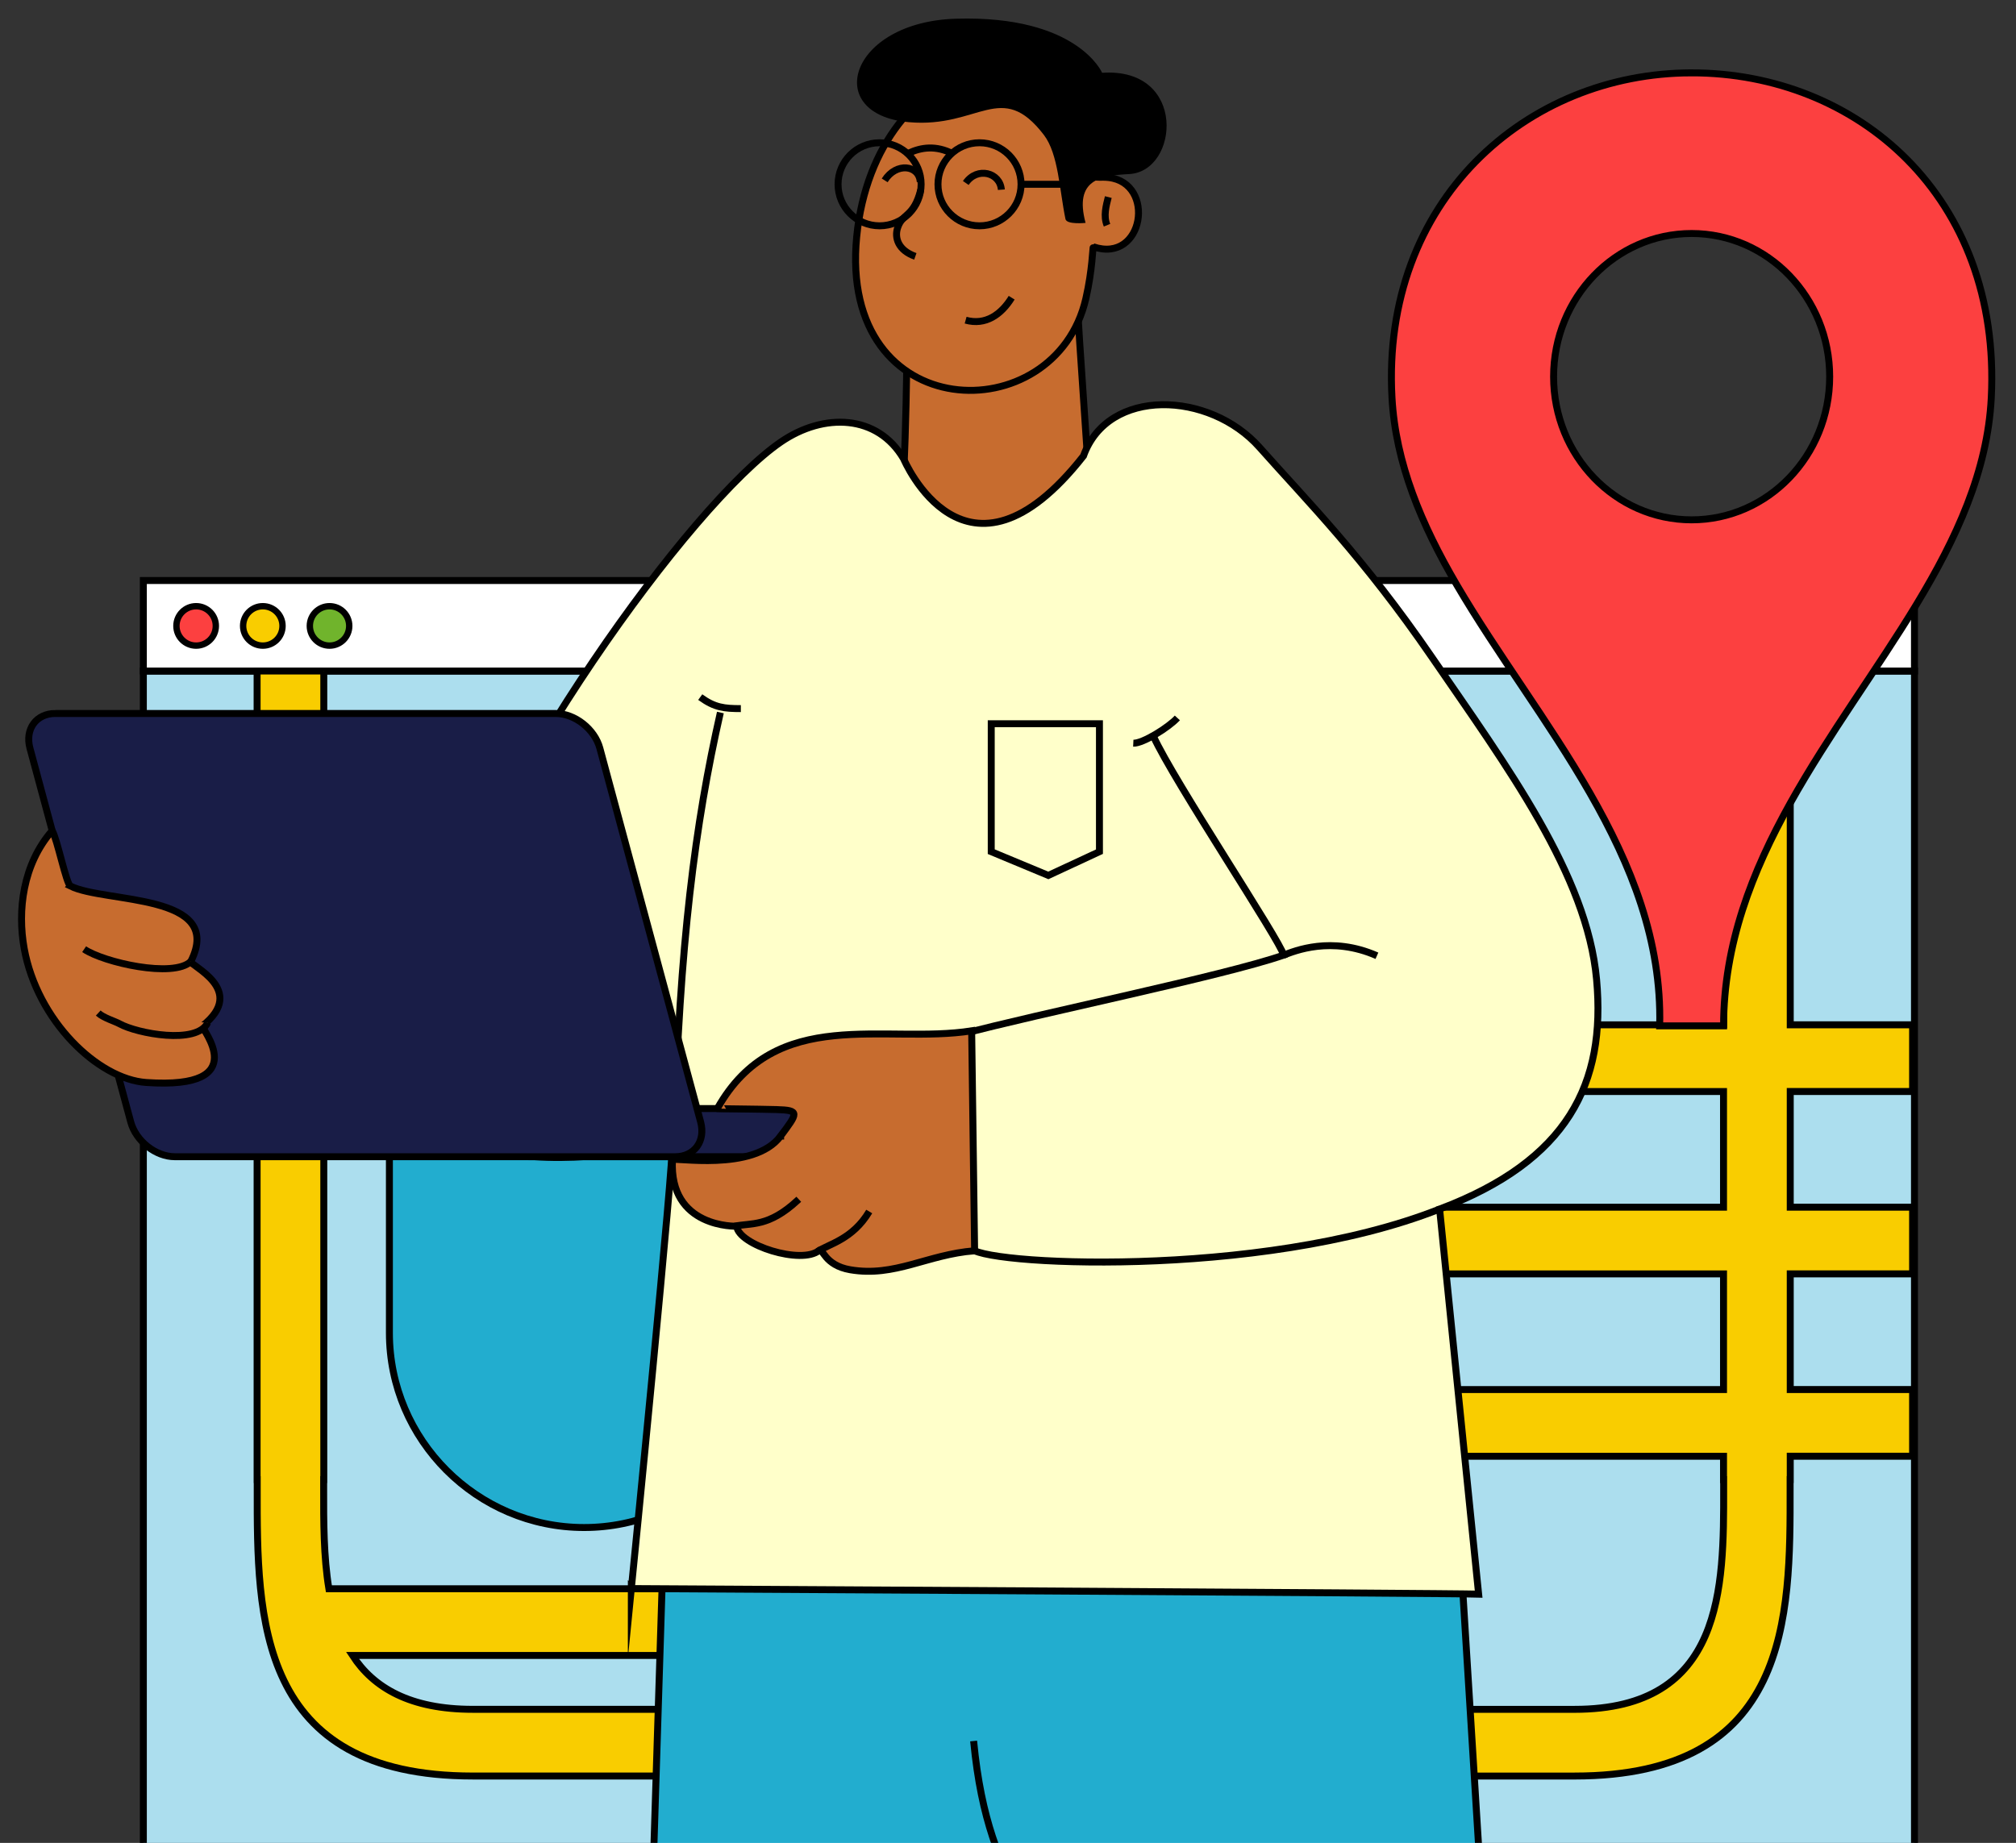 <?xml version="1.0" encoding="UTF-8"?><svg id="Layer_1" xmlns="http://www.w3.org/2000/svg" xmlns:xlink="http://www.w3.org/1999/xlink" viewBox="0 0 1061 970.11"><rect x="0" y="0" width="1061" height="970.11" fill="#333333" stroke="none"/><defs><style>.cls-1,.cls-2{fill:none;}.cls-3,.cls-4{fill:#fc4040;}.cls-3,.cls-4,.cls-5,.cls-6,.cls-7,.cls-8,.cls-9,.cls-10,.cls-11,.cls-12,.cls-2,.cls-13,.cls-14{stroke:#000;stroke-miterlimit:22.93;}.cls-3,.cls-4,.cls-5,.cls-7,.cls-8,.cls-9,.cls-15,.cls-10,.cls-16,.cls-12,.cls-14{fill-rule:evenodd;}.cls-3,.cls-7,.cls-8{stroke-width:3.36px;}.cls-4,.cls-5,.cls-6,.cls-9,.cls-10,.cls-11,.cls-12,.cls-2,.cls-13,.cls-14{stroke-width:3.66px;}.cls-5{fill:#c76c2f;}.cls-6{fill:#fff;}.cls-7{fill:#70b42c;}.cls-8,.cls-9{fill:#f9cd00;}.cls-10,.cls-16{fill:#22adcf;}.cls-11,.cls-12{fill:#191d47;}.cls-13{fill:#acdeee;}.cls-17{clip-path:url(#clippath);}.cls-14{fill:#ffffca;}</style><clipPath id="clippath"><rect class="cls-1" width="1061" height="970.11"/></clipPath></defs><g class="cls-17"><rect class="cls-13" x="75.44" y="353.24" width="932.13" height="631.74"/><rect class="cls-6" x="75.44" y="305.59" width="932.13" height="47.65"/><path class="cls-9" d="M942.19,353.24v186.23h64.39v35.11h-64.39v60.89h64.39v35.11h-64.39v60.89h64.39v35.11h-64.39v12.3h-.07v4.91c.09,67.61.19,151.14-113.49,151.14h-85.4v-35.11h85.4c78.66,0,78.58-64.12,78.51-116.02v-4.91h-.07v-12.3h-326.13v-35.11h326.13v-60.89h-326.13v-35.11h326.13v-60.89h-326.13v-35.11h326.13v-186.23h35.12ZM170.41,353.24v425.64h-.07v4.91c-.03,17.1-.05,35.53,2.75,52.55h396.85v35.11H185.53c11.08,17.01,30.24,28.36,63.33,28.36h112.49v35.11h-112.49c-113.68,0-113.58-83.53-113.49-151.14v-4.91h-.06v-425.64h35.11-.01Z"/><path class="cls-10" d="M307.41,388.15h0c56.36,0,102.47,46.11,102.47,102.47v211.02c0,56.36-46.11,102.47-102.47,102.47h0c-56.36,0-102.47-46.11-102.47-102.47v-211.02c0-56.36,46.11-102.47,102.47-102.47Z"/><path class="cls-3" d="M103.22,319.12c5.73,0,10.37,4.64,10.37,10.37s-4.64,10.37-10.37,10.37-10.37-4.64-10.37-10.37,4.64-10.37,10.37-10.37Z"/><path class="cls-8" d="M138.32,319.12c5.73,0,10.37,4.64,10.37,10.37s-4.64,10.37-10.37,10.37-10.37-4.64-10.37-10.37,4.64-10.37,10.37-10.37Z"/><path class="cls-7" d="M173.43,319.12c5.73,0,10.37,4.64,10.37,10.37s-4.64,10.37-10.37,10.37-10.37-4.64-10.37-10.37,4.64-10.37,10.37-10.37Z"/><path class="cls-16" d="M349.7,795.92h417.56l24.23,390.33c1.73,27.87,4.08,32.16,14.19,57.92l99.49,213.12-124.07,68.77c-40.71-60.94-96.5-159.11-130.77-214.41-32.16-51.92-33.96-47.91-53.34-103.11l-36.51-148.24-84.92,491.14h-149.67l23.8-755.5v-.02Z"/><path class="cls-2" d="M349.7,795.92h417.56l24.23,390.33c1.73,27.87,4.08,32.16,14.19,57.92l99.49,213.12-124.07,68.77c-40.71-60.94-96.5-159.11-130.77-214.41-32.16-51.92-33.96-47.91-53.34-103.11l-36.51-148.24-84.92,491.14h-149.67l23.8-755.5v-.02Z"/><path class="cls-4" d="M890.29,38.35c87.09,0,163.06,65.04,157.7,171.03-1.96,38.64-18.33,74.06-39.47,108.96-41.68,68.81-101.29,135.67-101.42,221.69h-33.62c2.17-89.51-64.35-159.66-106.78-232.11-18.62-31.79-32.19-64.05-34.11-98.53-5.75-103.47,70.6-171.03,157.7-171.03h0ZM890.29,122.92c-40.12,0-72.65,33.74-72.65,75.36s32.53,75.37,72.65,75.37,72.65-33.74,72.65-75.37-32.53-75.36-72.65-75.36Z"/><path class="cls-5" d="M566.36,147.47c-25.95-3.89-62.87-.83-88.82-4.73,0,44.65-.56,95.23-3.8,140.08,27.87,0,73.31,1.48,101.18,1.48-1.92-40.76-6.65-96.07-8.56-136.83h0Z"/><path class="cls-5" d="M571.49,157.11c3.47-15.19,3.61-27.29,3.9-27.19,26.66,8.99,33.11-33.56,8.08-36.46-3.59-.42-7,.21-7.19-.54-11.29-91.73-115.86-66.36-125.41,31.68-9.77,100.33,104.57,102.78,120.62,32.51h0Z"/><path class="cls-14" d="M332.27,836.24s432.05,2.41,445.92,2.93l-20.54-202.69c67.56-25.51,87.61-66.1,82.61-120.9-5.02-55.06-46.81-111.57-86.68-169.65-36.06-52.53-65.03-81.51-90.68-110.41-26.36-29.7-79.79-31.72-92.67,4.49-62.11,79.01-94.66,1.52-94.66,1.52-13.68-23.35-41.88-24.47-64.66-8.85-47.19,32.35-153.68,179.35-187.42,287.79-39.06,125.52,129.95,81.09,130.23,81.73,1.54,3.53-21.45,234.07-21.45,234.07v-.03Z"/><path class="cls-2" d="M484.59,99.92c-3.81,14.75-9.57,11.94-12.2,20.05-1.67,5.14.23,11.79,9.34,14.99"/><path class="cls-2" d="M757.65,636.47c-94.57,37.45-245.29,29.37-246.83,20.19"/><path class="cls-2" d="M462.92,75.15c12.07,0,21.86,9.79,21.86,21.86s-9.79,21.86-21.86,21.86-21.86-9.79-21.86-21.86,9.79-21.86,21.86-21.86h0Z"/><path class="cls-2" d="M515.51,75.15c12.07,0,21.86,9.79,21.86,21.86s-9.79,21.86-21.86,21.86-21.86-9.79-21.86-21.86,9.79-21.86,21.86-21.86Z"/><line class="cls-2" x1="537.38" y1="97.01" x2="567.77" y2="97.01"/><path class="cls-2" d="M478.27,80.59c6.58-3.07,14.31-4.2,23.18.35l.46.18"/><path class="cls-2" d="M582.62,118.56c-1.99-4.82-.48-10.31.67-14.82"/><path class="cls-2" d="M570.45,1101.27c-18.28-100.87-49.91-100.24-58.04-184.78"/><path class="cls-2" d="M354.82,597.37c2.86-100.17,10.97-163.65,24.31-222.29"/><path class="cls-2" d="M508.28,96.32c6.03-8.71,18.04-5.51,18.72,3.54"/><path class="cls-2" d="M465.6,94.95c6.03-9.6,18.04-8.17,18.72.78"/><path class="cls-2" d="M607.04,387.59c10.53,23.28,66.94,107.84,68.54,115.2-32.02,11.08-129.49,30.84-169.68,41.68"/><path class="cls-2" d="M675.58,502.79c5.74-2.17,25.02-10.25,49.08.33"/><path class="cls-2" d="M596.44,391.23c5.03.23,18.78-8.47,23.19-13.31"/><rect class="cls-11" x="279.9" y="583.56" width="228.41" height="25.34"/><path class="cls-5" d="M532.43,156.72c-5.43,8.78-13.71,14.76-24.23,11.81"/><path class="cls-12" d="M29.12,375.59h263.36c10.06,0,20.5,8.23,23.22,18.29l53.04,196.74c2.71,10.06-3.3,18.29-13.36,18.29H92.02c-10.06,0-20.5-8.23-23.22-18.29L15.76,393.87c-2.71-10.06,3.3-18.29,13.36-18.29h0Z"/><path class="cls-5" d="M37.04,466.42c18.21,9.11,81.52,3.56,63.41,39.68-1.03,2.05,30.37,14.85,6.01,34-.99.78,27.81,33.68-29.46,29.74-25.58-1.76-57.41-32.65-64.26-70.49-3.62-19.99-.77-44.36,14.73-62.08,2.66,4.45,7.4,28.05,9.58,29.14h0Z"/><path class="cls-5" d="M100.45,506.1c-9.12,8.91-45.85.55-56.17-6.44"/><path class="cls-5" d="M109.28,538.41c-5.65,11.63-37.05,5.67-46.4.51-2.52-1.39-8.4-3.08-11.18-5.65"/><path class="cls-5" d="M410.84,598.05c-14.21,19.11-56.84,10.84-56.93,12.49-1.96,36.23,33.8,34.95,33.8,34.95.9,9.91,34.25,20.49,43.47,12.69,1.8-1.52,2.59,7.89,16.27,10.23,23.55,4.03,40.41-8.03,65.48-9.99l-1.55-115.78c-45.67,7.22-103.1-13.89-133.85,40.92-.06.1,21.47.26,31.19.53,12.51.35,11.11,1.85,2.11,13.96h.01Z"/><path class="cls-2" d="M386.51,645.51c8.86-1.91,17.84.69,33.38-13.75l.49-.46"/><path class="cls-2" d="M430.36,658.79c5.7-3.93,18.28-6.24,27.11-21.03"/><polygon class="cls-2" points="521.68 380.99 578.63 380.99 578.63 448.33 551.72 460.83 521.68 448.33 521.68 380.99"/><path class="cls-2" d="M368.53,366.97c7.63,5.54,12.65,6.05,21.37,6.05"/><path class="cls-15" d="M478.4,64.32c36.87,3.25,48.51-22.62,70.99,6.72,7.68,10.03,8.21,29.21,11.36,44.29.64,3.04,10.57,2,10.57,2-6.11-22.94,7.86-24.89,22.99-25.7,26.26-1.41,30.58-56.33-14.27-53.31,0,0-12.95-30.35-76.81-28.48-56.48,1.65-70.72,50.44-24.84,54.48h.01Z"/></g></svg>